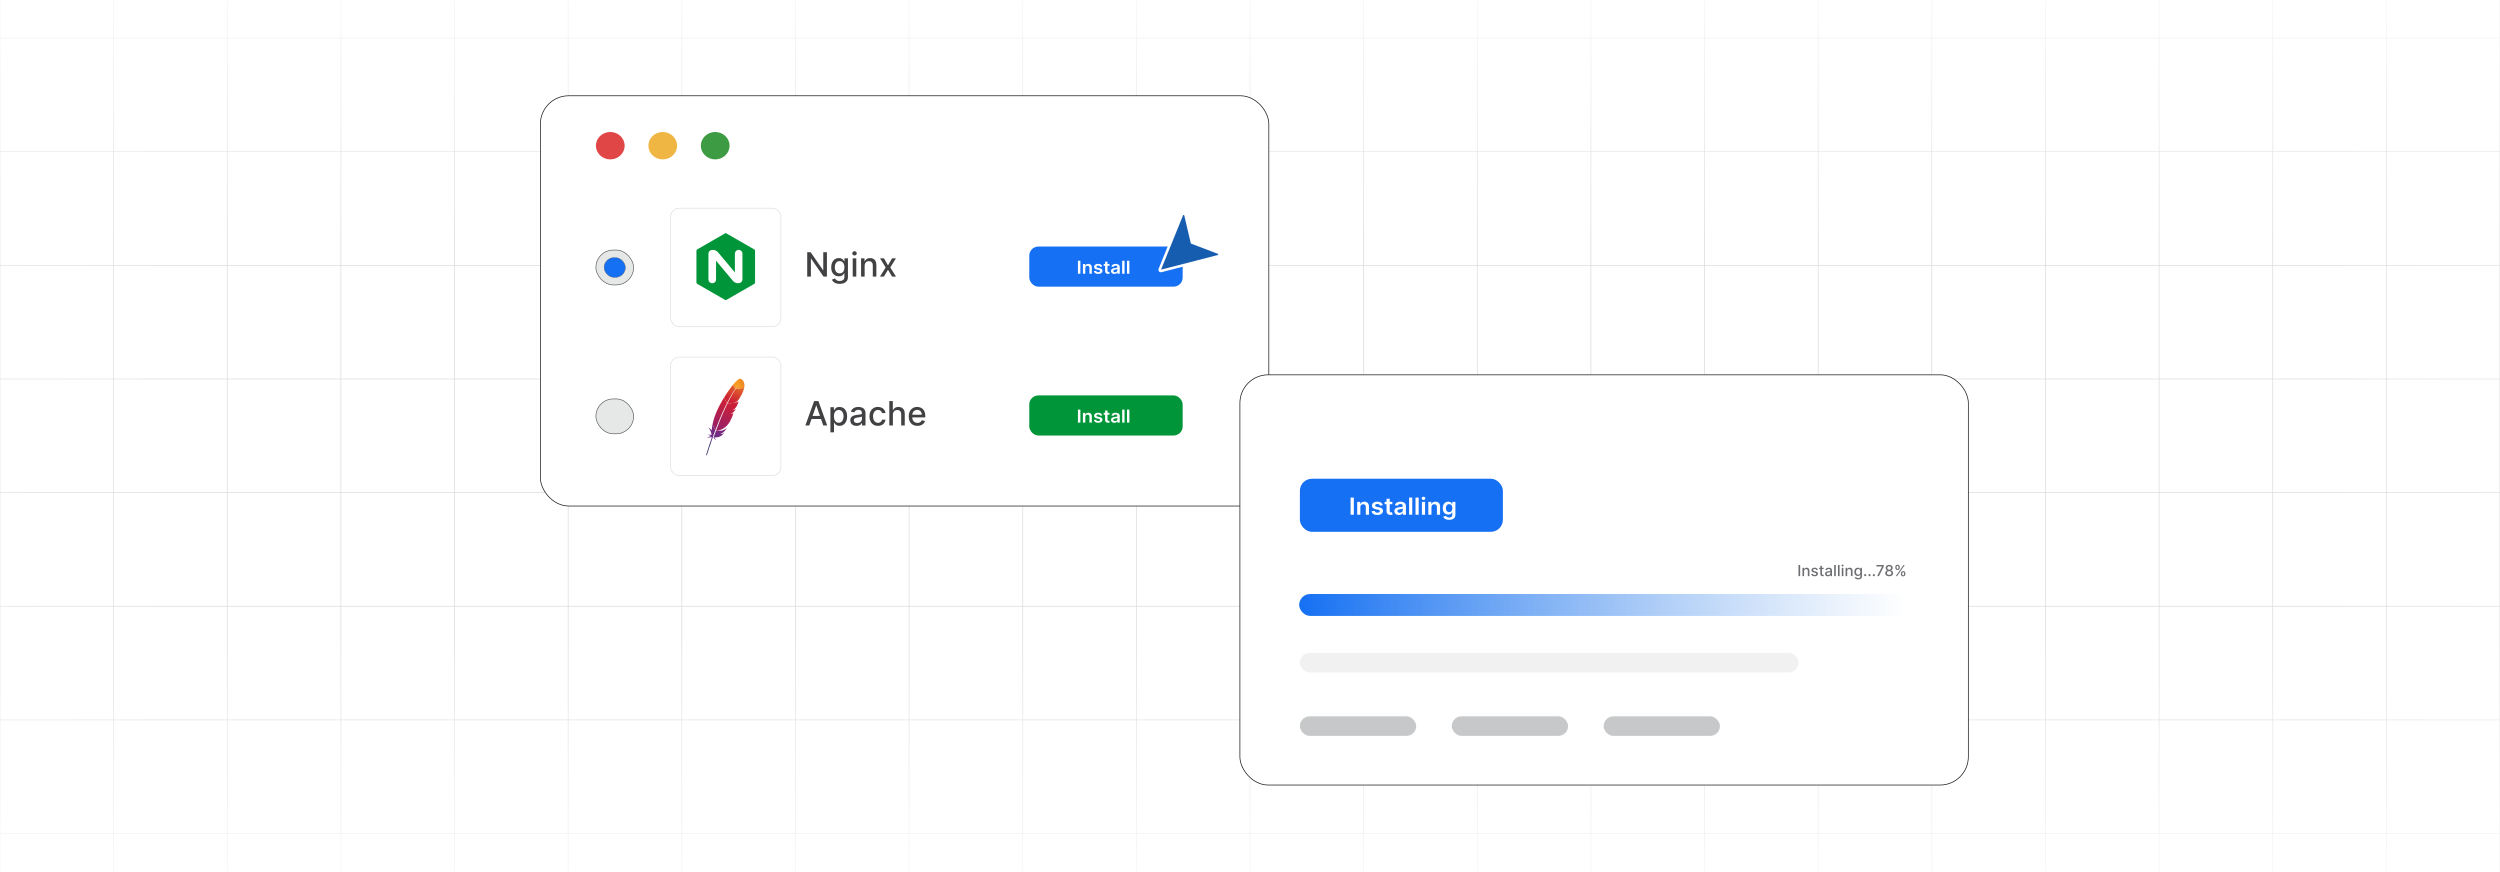 <?xml version="1.0" encoding="UTF-8"?><svg id="Layer_2" xmlns="http://www.w3.org/2000/svg" xmlns:xlink="http://www.w3.org/1999/xlink" viewBox="0 0 860 300"><defs><clipPath id="clippath"><rect y="375.748" width="860" height="300.164" fill="none" stroke-width="0"/></clipPath><linearGradient id="linear-gradient" x1="667.185" y1="-282.206" x2="667.185" y2="-576.793" gradientTransform="translate(280.789 955.329)" gradientUnits="userSpaceOnUse"><stop offset="0" stop-color="#fff" stop-opacity="0"/><stop offset="1" stop-color="#fff"/></linearGradient><linearGradient id="linear-gradient-2" x1="667.185" y1="753.742" x2="667.185" y2="459.155" gradientTransform="translate(-755.159 -80.618)" gradientUnits="userSpaceOnUse"><stop offset="0" stop-color="#fff"/><stop offset="1" stop-color="#fff" stop-opacity="0"/></linearGradient><clipPath id="clippath-1"><rect y="-.082" width="860" height="300.164" fill="none" stroke-width="0"/></clipPath><linearGradient id="linear-gradient-3" x1="430" y1="81.463" x2="430" y2="-30.283" gradientTransform="matrix(1,0,0,1,0,0)" xlink:href="#linear-gradient"/><linearGradient id="linear-gradient-4" x1="430" y1="330.283" x2="430" y2="218.537" gradientTransform="matrix(1,0,0,1,0,0)" xlink:href="#linear-gradient-2"/><linearGradient id="linear-gradient-5" x1="291.355" x2="291.355" gradientTransform="translate(656.619 579.499)" xlink:href="#linear-gradient"/><linearGradient id="linear-gradient-6" x1="291.355" x2="291.355" gradientTransform="translate(-379.329 -456.448)" xlink:href="#linear-gradient-2"/><linearGradient id="linear-gradient-7" x1="-6531.178" y1="2313.942" x2="-6531.029" y2="2314.117" gradientTransform="translate(16907.957 -172268.254) rotate(-64.973) scale(24.997)" gradientUnits="userSpaceOnUse"><stop offset="0" stop-color="#f69923"/><stop offset=".312" stop-color="#f79a23"/><stop offset=".838" stop-color="#e97826"/></linearGradient><linearGradient id="linear-gradient-8" x1="-6532.213" y1="2313.963" x2="-6531.147" y2="2313.963" gradientTransform="translate(16907.957 -172268.254) rotate(-64.973) scale(24.997)" gradientUnits="userSpaceOnUse"><stop offset=".323" stop-color="#9e2064"/><stop offset=".63" stop-color="#c92037"/><stop offset=".751" stop-color="#cd2335"/><stop offset="1" stop-color="#e97826"/></linearGradient><linearGradient id="linear-gradient-9" x1="-6532.084" y1="2314.07" x2="-6531.449" y2="2314.07" gradientTransform="translate(16907.957 -172268.254) rotate(-64.973) scale(24.997)" gradientUnits="userSpaceOnUse"><stop offset="0" stop-color="#282662"/><stop offset=".095" stop-color="#662e8d"/><stop offset=".788" stop-color="#9f2064"/><stop offset=".949" stop-color="#cd2032"/></linearGradient><linearGradient id="linear-gradient-10" x1="-6532.153" y1="2313.954" x2="-6531.087" y2="2313.954" xlink:href="#linear-gradient-8"/><linearGradient id="linear-gradient-11" x1="-6532.075" y1="2313.968" x2="-6531.515" y2="2313.968" xlink:href="#linear-gradient-9"/><linearGradient id="linear-gradient-12" x1="-6532.153" y1="2314.064" x2="-6531.087" y2="2314.064" xlink:href="#linear-gradient-8"/><linearGradient id="linear-gradient-13" x1="-6532.219" y1="2314.058" x2="-6531.154" y2="2314.058" xlink:href="#linear-gradient-8"/><linearGradient id="linear-gradient-14" x1="-6532.153" y1="2314.097" x2="-6531.087" y2="2314.097" xlink:href="#linear-gradient-8"/><linearGradient id="linear-gradient-15" x1="-6532.153" y1="2314.093" x2="-6531.087" y2="2314.093" xlink:href="#linear-gradient-8"/><filter id="drop-shadow-3" filterUnits="userSpaceOnUse"><feOffset dx="1.829" dy="1.829"/><feGaussianBlur result="blur" stdDeviation="2.744"/><feFlood flood-color="#333" flood-opacity=".04"/><feComposite in2="blur" operator="in"/><feComposite in="SourceGraphic"/></filter><filter id="drop-shadow-4" filterUnits="userSpaceOnUse"><feOffset dx="3" dy="3"/><feGaussianBlur result="blur-2" stdDeviation="4"/><feFlood flood-color="#333" flood-opacity=".1"/><feComposite in2="blur-2" operator="in"/><feComposite in="SourceGraphic"/></filter><linearGradient id="linear-gradient-16" x1="443.913" y1="205.108" x2="653.124" y2="205.108" gradientUnits="userSpaceOnUse"><stop offset="0" stop-color="#1570f3"/><stop offset="1" stop-color="#5496e7" stop-opacity="0"/></linearGradient></defs><g clip-path="url(#clippath)"><rect x="0" y="271.656" width="860" height="508.187" fill="none" stroke="#dbdcdd" stroke-miterlimit="10" stroke-width=".25"/><polyline points="860 779.843 860 740.749 860 701.656 860 662.562 860 623.483 860 623.469 860 584.389 860 545.296 860 506.202 860 467.109 860 428.015 860 388.936 860 388.922 860 349.843 860 310.749 860 271.656" fill="none" stroke="#dbdcdd" stroke-miterlimit="10" stroke-width=".25"/><polyline points="820.901 271.653 820.901 310.747 820.901 349.84 820.901 388.934 820.901 428.013 820.901 467.106 820.901 506.2 820.901 545.293 820.901 584.387 820.901 623.481 820.901 662.56 820.901 701.653 820.901 740.747 820.901 779.84" fill="none" stroke="#dbdcdd" stroke-miterlimit="10" stroke-width=".25"/><polyline points="781.822 271.653 781.822 310.747 781.822 349.84 781.822 388.934 781.822 428.013 781.822 467.106 781.822 506.2 781.822 545.293 781.822 584.387 781.822 623.481 781.822 662.56 781.822 701.653 781.822 740.747 781.822 779.84" fill="none" stroke="#dbdcdd" stroke-miterlimit="10" stroke-width=".25"/><polyline points="742.728 271.653 742.728 310.747 742.728 349.84 742.728 388.934 742.728 428.013 742.728 467.106 742.728 506.2 742.728 545.293 742.728 584.387 742.728 623.481 742.728 662.56 742.728 701.653 742.728 740.747 742.728 779.84" fill="none" stroke="#dbdcdd" stroke-miterlimit="10" stroke-width=".25"/><polyline points="703.635 271.653 703.635 310.747 703.635 349.84 703.635 388.934 703.635 428.013 703.635 467.106 703.635 506.2 703.635 545.293 703.635 584.387 703.635 623.481 703.635 662.56 703.635 701.653 703.635 740.747 703.635 779.84" fill="none" stroke="#dbdcdd" stroke-miterlimit="10" stroke-width=".25"/><polyline points="664.541 271.653 664.541 310.747 664.541 349.84 664.541 388.934 664.541 428.013 664.541 467.106 664.541 506.2 664.541 545.293 664.541 584.387 664.541 623.481 664.541 662.56 664.541 701.653 664.541 740.747 664.541 779.84" fill="none" stroke="#dbdcdd" stroke-miterlimit="10" stroke-width=".25"/><polyline points="625.447 271.653 625.447 310.747 625.447 349.84 625.447 388.934 625.447 428.013 625.447 467.106 625.447 506.2 625.447 545.293 625.447 584.387 625.447 623.481 625.447 662.56 625.447 701.653 625.447 740.747 625.447 779.84" fill="none" stroke="#dbdcdd" stroke-miterlimit="10" stroke-width=".25"/><polyline points="586.354 271.653 586.354 310.747 586.354 349.84 586.354 388.934 586.354 428.013 586.354 467.106 586.354 506.2 586.354 545.293 586.354 584.387 586.354 623.481 586.354 662.56 586.354 701.653 586.354 740.747 586.354 779.84" fill="none" stroke="#dbdcdd" stroke-miterlimit="10" stroke-width=".25"/><polyline points="547.275 271.653 547.275 310.747 547.275 349.84 547.275 388.934 547.275 428.013 547.275 467.106 547.275 506.2 547.275 545.293 547.275 584.387 547.275 623.481 547.275 662.56 547.275 701.653 547.275 740.747 547.275 779.84" fill="none" stroke="#dbdcdd" stroke-miterlimit="10" stroke-width=".25"/><polyline points="508.181 271.653 508.181 310.747 508.181 349.84 508.181 388.934 508.181 428.013 508.181 467.106 508.181 506.2 508.181 545.293 508.181 584.387 508.181 623.481 508.181 662.56 508.181 701.653 508.181 740.747 508.181 779.84" fill="none" stroke="#dbdcdd" stroke-miterlimit="10" stroke-width=".25"/><polyline points="469.088 271.653 469.088 310.747 469.088 349.84 469.088 388.934 469.088 428.013 469.088 467.106 469.088 506.2 469.088 545.293 469.088 584.387 469.088 623.481 469.088 662.56 469.088 701.653 469.088 740.747 469.088 779.84" fill="none" stroke="#dbdcdd" stroke-miterlimit="10" stroke-width=".25"/><polyline points="429.994 271.653 429.994 310.747 429.994 349.84 429.994 388.934 429.994 428.013 429.994 467.106 429.994 506.2 429.994 545.293 429.994 584.387 429.994 623.481 429.994 662.56 429.994 701.653 429.994 740.747 429.994 779.84" fill="none" stroke="#dbdcdd" stroke-miterlimit="10" stroke-width=".25"/><polyline points="390.901 271.653 390.901 310.747 390.901 349.84 390.901 388.934 390.901 428.013 390.901 467.106 390.901 506.2 390.901 545.293 390.901 584.387 390.901 623.481 390.901 662.56 390.901 701.653 390.901 740.747 390.901 779.84" fill="none" stroke="#dbdcdd" stroke-miterlimit="10" stroke-width=".25"/><polyline points="351.822 271.653 351.822 310.747 351.822 349.84 351.822 388.934 351.822 428.013 351.822 467.106 351.822 506.2 351.822 545.293 351.822 584.387 351.822 623.481 351.822 662.56 351.822 701.653 351.822 740.747 351.822 779.84" fill="none" stroke="#dbdcdd" stroke-miterlimit="10" stroke-width=".25"/><polyline points="312.728 271.653 312.728 310.747 312.728 349.84 312.728 388.934 312.728 428.013 312.728 467.106 312.728 506.2 312.728 545.293 312.728 584.387 312.728 623.481 312.728 662.56 312.728 701.653 312.728 740.747 312.728 779.84" fill="none" stroke="#dbdcdd" stroke-miterlimit="10" stroke-width=".25"/><polyline points="273.635 271.653 273.635 310.747 273.635 349.84 273.635 388.934 273.635 428.013 273.635 467.106 273.635 506.2 273.635 545.293 273.635 584.387 273.635 623.481 273.635 662.56 273.635 701.653 273.635 740.747 273.635 779.84" fill="none" stroke="#dbdcdd" stroke-miterlimit="10" stroke-width=".25"/><polyline points="234.541 271.653 234.541 310.747 234.541 349.84 234.541 388.934 234.541 428.013 234.541 467.106 234.541 506.2 234.541 545.293 234.541 584.387 234.541 623.481 234.541 662.56 234.541 701.653 234.541 740.747 234.541 779.84" fill="none" stroke="#dbdcdd" stroke-miterlimit="10" stroke-width=".25"/><polyline points="195.448 271.653 195.448 310.747 195.448 349.84 195.448 388.934 195.448 428.013 195.448 467.106 195.448 506.2 195.448 545.293 195.448 584.387 195.448 623.481 195.448 662.56 195.448 701.653 195.448 740.747 195.448 779.84" fill="none" stroke="#dbdcdd" stroke-miterlimit="10" stroke-width=".25"/><polyline points="156.354 271.653 156.354 310.747 156.354 349.84 156.354 388.934 156.354 428.013 156.354 467.106 156.354 506.2 156.354 545.293 156.354 584.387 156.354 623.481 156.354 662.56 156.354 701.653 156.354 740.747 156.354 779.84" fill="none" stroke="#dbdcdd" stroke-miterlimit="10" stroke-width=".25"/><polyline points="117.275 271.653 117.275 310.747 117.275 349.84 117.275 388.934 117.275 428.013 117.275 467.106 117.275 506.2 117.275 545.293 117.275 584.387 117.275 623.481 117.275 662.56 117.275 701.653 117.275 740.747 117.275 779.84" fill="none" stroke="#dbdcdd" stroke-miterlimit="10" stroke-width=".25"/><polyline points="78.181 271.653 78.181 310.747 78.181 349.84 78.181 388.934 78.181 428.013 78.181 467.106 78.181 506.2 78.181 545.293 78.181 584.387 78.181 623.481 78.181 662.56 78.181 701.653 78.181 740.747 78.181 779.84" fill="none" stroke="#dbdcdd" stroke-miterlimit="10" stroke-width=".25"/><polyline points="39.088 271.653 39.088 310.747 39.088 349.84 39.088 388.934 39.088 428.013 39.088 467.106 39.088 506.2 39.088 545.293 39.088 584.387 39.088 623.481 39.088 662.56 39.088 701.653 39.088 740.747 39.088 779.84" fill="none" stroke="#dbdcdd" stroke-miterlimit="10" stroke-width=".25"/><rect x="391.74" y="378.536" width="1112.468" height="294.587" transform="translate(1473.804 -422.144) rotate(90)" fill="url(#linear-gradient)" stroke-width="0"/><rect x="-644.208" y="378.536" width="1112.468" height="294.587" transform="translate(437.856 613.804) rotate(90)" fill="url(#linear-gradient-2)" stroke-width="0"/></g><g clip-path="url(#clippath-1)"><rect y="-.082" width="860" height="300" rx="5" ry="5" fill="#fff" stroke-width="0"/><rect x="0" y="-104.174" width="860" height="508.187" fill="none" stroke="#dbdcdd" stroke-miterlimit="10" stroke-width=".25"/><polyline points="860 286.732 820.906 286.732 781.827 286.732 742.734 286.732 703.64 286.732 664.547 286.732 625.453 286.732 586.36 286.732 547.281 286.732 508.187 286.732 469.094 286.732 430 286.732 390.906 286.732 351.827 286.732 312.734 286.732 273.64 286.732 234.547 286.732 195.453 286.732 156.36 286.732 117.281 286.732 78.187 286.732 39.093 286.732 0 286.732" fill="none" stroke="#dbdcdd" stroke-miterlimit="10" stroke-width=".25"/><polyline points="860 247.639 820.906 247.639 781.827 247.639 742.734 247.639 703.64 247.639 664.547 247.639 625.453 247.639 586.36 247.639 547.281 247.639 508.187 247.639 469.094 247.639 430 247.639 390.906 247.639 351.827 247.639 312.734 247.639 273.64 247.639 234.547 247.639 195.453 247.639 156.36 247.639 117.281 247.639 78.187 247.639 39.093 247.639 0 247.639" fill="none" stroke="#dbdcdd" stroke-miterlimit="10" stroke-width=".25"/><polyline points="860 208.56 820.906 208.56 781.827 208.56 742.734 208.56 703.64 208.56 664.547 208.56 625.453 208.56 586.36 208.56 547.281 208.56 508.187 208.56 469.094 208.56 430 208.56 390.906 208.56 351.827 208.56 312.734 208.56 273.64 208.56 234.547 208.56 195.453 208.56 156.36 208.56 117.281 208.56 78.187 208.56 39.093 208.56 0 208.56" fill="none" stroke="#dbdcdd" stroke-miterlimit="10" stroke-width=".25"/><polyline points="860 169.466 820.906 169.466 781.827 169.466 742.734 169.466 703.64 169.466 664.547 169.466 625.453 169.466 586.36 169.466 547.281 169.466 508.187 169.466 469.094 169.466 430 169.466 390.906 169.466 351.827 169.466 312.734 169.466 273.64 169.466 234.547 169.466 195.453 169.466 156.36 169.466 117.281 169.466 78.187 169.466 39.093 169.466 0 169.466" fill="none" stroke="#dbdcdd" stroke-miterlimit="10" stroke-width=".25"/><polyline points="860 130.373 820.906 130.373 781.827 130.373 742.734 130.373 703.64 130.373 664.547 130.373 625.453 130.373 586.36 130.373 547.281 130.373 508.187 130.373 469.094 130.373 430 130.373 390.906 130.373 351.827 130.373 312.734 130.373 273.64 130.373 234.547 130.373 195.453 130.373 156.36 130.373 117.281 130.373 78.187 130.373 39.093 130.373 0 130.373" fill="none" stroke="#dbdcdd" stroke-miterlimit="10" stroke-width=".25"/><polyline points="860 91.279 820.906 91.279 781.827 91.279 742.734 91.279 703.64 91.279 664.547 91.279 625.453 91.279 586.36 91.279 547.281 91.279 508.187 91.279 469.094 91.279 430 91.279 390.906 91.279 351.827 91.279 312.734 91.279 273.64 91.279 234.547 91.279 195.453 91.279 156.36 91.279 117.281 91.279 78.187 91.279 39.093 91.279 0 91.279" fill="none" stroke="#dbdcdd" stroke-miterlimit="10" stroke-width=".25"/><polyline points="860 52.186 820.906 52.186 781.827 52.186 742.734 52.186 703.64 52.186 664.547 52.186 625.453 52.186 586.36 52.186 547.281 52.186 508.187 52.186 469.094 52.186 430 52.186 390.906 52.186 351.827 52.186 312.734 52.186 273.64 52.186 234.547 52.186 195.453 52.186 156.36 52.186 117.281 52.186 78.187 52.186 39.093 52.186 0 52.186" fill="none" stroke="#dbdcdd" stroke-miterlimit="10" stroke-width=".25"/><polyline points="860 13.092 820.906 13.092 781.827 13.092 742.734 13.092 703.64 13.092 664.547 13.092 625.453 13.092 586.36 13.092 547.281 13.092 508.187 13.092 469.094 13.092 430 13.092 390.906 13.092 351.827 13.092 312.734 13.092 273.64 13.092 234.547 13.092 195.453 13.092 156.36 13.092 117.281 13.092 78.187 13.092 39.093 13.092 0 13.092" fill="none" stroke="#dbdcdd" stroke-miterlimit="10" stroke-width=".25"/><polyline points="860 404.013 860 364.919 860 325.826 860 286.732 860 247.653 860 247.639 860 208.56 860 169.466 860 130.373 860 91.279 860 52.186 860 13.107 860 13.092 860 -25.987 860 -65.081 860 -104.174" fill="none" stroke="#dbdcdd" stroke-miterlimit="10" stroke-width=".25"/><polyline points="820.901 -104.177 820.901 -65.083 820.901 -25.99 820.901 13.104 820.901 52.183 820.901 91.277 820.901 130.37 820.901 169.464 820.901 208.557 820.901 247.651 820.901 286.73 820.901 325.823 820.901 364.917 820.901 404.01" fill="none" stroke="#dbdcdd" stroke-miterlimit="10" stroke-width=".25"/><polyline points="781.822 -104.177 781.822 -65.083 781.822 -25.99 781.822 13.104 781.822 52.183 781.822 91.277 781.822 130.37 781.822 169.464 781.822 208.557 781.822 247.651 781.822 286.73 781.822 325.823 781.822 364.917 781.822 404.01" fill="none" stroke="#dbdcdd" stroke-miterlimit="10" stroke-width=".25"/><polyline points="742.728 -104.177 742.728 -65.083 742.728 -25.99 742.728 13.104 742.728 52.183 742.728 91.277 742.728 130.37 742.728 169.464 742.728 208.557 742.728 247.651 742.728 286.73 742.728 325.823 742.728 364.917 742.728 404.01" fill="none" stroke="#dbdcdd" stroke-miterlimit="10" stroke-width=".25"/><polyline points="703.635 -104.177 703.635 -65.083 703.635 -25.99 703.635 13.104 703.635 52.183 703.635 91.277 703.635 130.37 703.635 169.464 703.635 208.557 703.635 247.651 703.635 286.73 703.635 325.823 703.635 364.917 703.635 404.01" fill="none" stroke="#dbdcdd" stroke-miterlimit="10" stroke-width=".25"/><polyline points="664.541 -104.177 664.541 -65.083 664.541 -25.99 664.541 13.104 664.541 52.183 664.541 91.277 664.541 130.37 664.541 169.464 664.541 208.557 664.541 247.651 664.541 286.73 664.541 325.823 664.541 364.917 664.541 404.01" fill="none" stroke="#dbdcdd" stroke-miterlimit="10" stroke-width=".25"/><polyline points="625.447 -104.177 625.447 -65.083 625.447 -25.99 625.447 13.104 625.447 52.183 625.447 91.277 625.447 130.37 625.447 169.464 625.447 208.557 625.447 247.651 625.447 286.73 625.447 325.823 625.447 364.917 625.447 404.01" fill="none" stroke="#dbdcdd" stroke-miterlimit="10" stroke-width=".25"/><polyline points="586.354 -104.177 586.354 -65.083 586.354 -25.99 586.354 13.104 586.354 52.183 586.354 91.277 586.354 130.37 586.354 169.464 586.354 208.557 586.354 247.651 586.354 286.73 586.354 325.823 586.354 364.917 586.354 404.01" fill="none" stroke="#dbdcdd" stroke-miterlimit="10" stroke-width=".25"/><polyline points="547.275 -104.177 547.275 -65.083 547.275 -25.99 547.275 13.104 547.275 52.183 547.275 91.277 547.275 130.37 547.275 169.464 547.275 208.557 547.275 247.651 547.275 286.73 547.275 325.823 547.275 364.917 547.275 404.01" fill="none" stroke="#dbdcdd" stroke-miterlimit="10" stroke-width=".25"/><polyline points="508.181 -104.177 508.181 -65.083 508.181 -25.99 508.181 13.104 508.181 52.183 508.181 91.277 508.181 130.37 508.181 169.464 508.181 208.557 508.181 247.651 508.181 286.73 508.181 325.823 508.181 364.917 508.181 404.01" fill="none" stroke="#dbdcdd" stroke-miterlimit="10" stroke-width=".25"/><polyline points="469.088 -104.177 469.088 -65.083 469.088 -25.99 469.088 13.104 469.088 52.183 469.088 91.277 469.088 130.37 469.088 169.464 469.088 208.557 469.088 247.651 469.088 286.73 469.088 325.823 469.088 364.917 469.088 404.01" fill="none" stroke="#dbdcdd" stroke-miterlimit="10" stroke-width=".25"/><polyline points="429.994 -104.177 429.994 -65.083 429.994 -25.99 429.994 13.104 429.994 52.183 429.994 91.277 429.994 130.37 429.994 169.464 429.994 208.557 429.994 247.651 429.994 286.73 429.994 325.823 429.994 364.917 429.994 404.01" fill="none" stroke="#dbdcdd" stroke-miterlimit="10" stroke-width=".25"/><polyline points="390.901 -104.177 390.901 -65.083 390.901 -25.99 390.901 13.104 390.901 52.183 390.901 91.277 390.901 130.37 390.901 169.464 390.901 208.557 390.901 247.651 390.901 286.73 390.901 325.823 390.901 364.917 390.901 404.01" fill="none" stroke="#dbdcdd" stroke-miterlimit="10" stroke-width=".25"/><polyline points="351.822 -104.177 351.822 -65.083 351.822 -25.99 351.822 13.104 351.822 52.183 351.822 91.277 351.822 130.37 351.822 169.464 351.822 208.557 351.822 247.651 351.822 286.73 351.822 325.823 351.822 364.917 351.822 404.01" fill="none" stroke="#dbdcdd" stroke-miterlimit="10" stroke-width=".25"/><polyline points="312.728 -104.177 312.728 -65.083 312.728 -25.99 312.728 13.104 312.728 52.183 312.728 91.277 312.728 130.37 312.728 169.464 312.728 208.557 312.728 247.651 312.728 286.73 312.728 325.823 312.728 364.917 312.728 404.01" fill="none" stroke="#dbdcdd" stroke-miterlimit="10" stroke-width=".25"/><polyline points="273.635 -104.177 273.635 -65.083 273.635 -25.99 273.635 13.104 273.635 52.183 273.635 91.277 273.635 130.37 273.635 169.464 273.635 208.557 273.635 247.651 273.635 286.73 273.635 325.823 273.635 364.917 273.635 404.01" fill="none" stroke="#dbdcdd" stroke-miterlimit="10" stroke-width=".25"/><polyline points="234.541 -104.177 234.541 -65.083 234.541 -25.99 234.541 13.104 234.541 52.183 234.541 91.277 234.541 130.37 234.541 169.464 234.541 208.557 234.541 247.651 234.541 286.73 234.541 325.823 234.541 364.917 234.541 404.01" fill="none" stroke="#dbdcdd" stroke-miterlimit="10" stroke-width=".25"/><polyline points="195.448 -104.177 195.448 -65.083 195.448 -25.99 195.448 13.104 195.448 52.183 195.448 91.277 195.448 130.37 195.448 169.464 195.448 208.557 195.448 247.651 195.448 286.73 195.448 325.823 195.448 364.917 195.448 404.01" fill="none" stroke="#dbdcdd" stroke-miterlimit="10" stroke-width=".25"/><polyline points="156.354 -104.177 156.354 -65.083 156.354 -25.99 156.354 13.104 156.354 52.183 156.354 91.277 156.354 130.37 156.354 169.464 156.354 208.557 156.354 247.651 156.354 286.73 156.354 325.823 156.354 364.917 156.354 404.01" fill="none" stroke="#dbdcdd" stroke-miterlimit="10" stroke-width=".25"/><polyline points="117.275 -104.177 117.275 -65.083 117.275 -25.99 117.275 13.104 117.275 52.183 117.275 91.277 117.275 130.37 117.275 169.464 117.275 208.557 117.275 247.651 117.275 286.73 117.275 325.823 117.275 364.917 117.275 404.01" fill="none" stroke="#dbdcdd" stroke-miterlimit="10" stroke-width=".25"/><polyline points="78.181 -104.177 78.181 -65.083 78.181 -25.99 78.181 13.104 78.181 52.183 78.181 91.277 78.181 130.37 78.181 169.464 78.181 208.557 78.181 247.651 78.181 286.73 78.181 325.823 78.181 364.917 78.181 404.01" fill="none" stroke="#dbdcdd" stroke-miterlimit="10" stroke-width=".25"/><polyline points="39.088 -104.177 39.088 -65.083 39.088 -25.99 39.088 13.104 39.088 52.183 39.088 91.277 39.088 130.37 39.088 169.464 39.088 208.557 39.088 247.651 39.088 286.73 39.088 325.823 39.088 364.917 39.088 404.01" fill="none" stroke="#dbdcdd" stroke-miterlimit="10" stroke-width=".25"/><rect x="-126.234" y="-30.283" width="1112.468" height="111.745" fill="url(#linear-gradient-3)" stroke-width="0"/><rect x="-126.234" y="218.537" width="1112.468" height="111.745" fill="url(#linear-gradient-4)" stroke-width="0"/><rect x="391.74" y="2.707" width="1112.468" height="294.587" transform="translate(1097.974 -797.974) rotate(90)" fill="url(#linear-gradient-5)" stroke-width="0"/><rect x="-644.208" y="2.707" width="1112.468" height="294.587" transform="translate(62.026 237.974) rotate(90)" fill="url(#linear-gradient-6)" stroke-width="0"/></g><rect x="185.891" y="32.949" width="250.582" height="141.117" rx="9.723" ry="9.723" fill="#fff" stroke="#1a1a1a" stroke-miterlimit="10" stroke-width=".25"/><rect x="204.991" y="86.017" width="12.959" height="11.994" rx="5.997" ry="5.997" fill="#e6e7e7" stroke="#58595b" stroke-linecap="round" stroke-miterlimit="10" stroke-width=".223"/><rect x="207.812" y="88.628" width="7.317" height="6.772" rx="3.386" ry="3.386" fill="#1570f3" stroke="#58595b" stroke-linecap="round" stroke-miterlimit="10" stroke-width=".126"/><rect x="230.69" y="71.629" width="37.943" height="40.77" rx="2.948" ry="2.948" fill="#fff" stroke="#dbdcdd" stroke-miterlimit="10" stroke-width=".223"/><path d="M284.459,86.756v8.4h-1.164l-4.269-6.16h-.078v6.16h-1.268v-8.4h1.173l4.273,6.169h.078v-6.169h1.255Z" fill="#414042" stroke-width="0"/><path d="M288.848,97.65c-.5,0-.931-.065-1.29-.197s-.652-.305-.88-.521c-.227-.216-.397-.453-.509-.71l1.055-.435c.073.12.173.248.297.383.125.135.294.251.509.347s.491.144.831.144c.464,0,.849-.113,1.152-.338.303-.226.455-.585.455-1.077v-1.239h-.078c-.074.134-.18.283-.317.447-.139.164-.328.306-.568.426-.241.121-.554.181-.94.181-.498,0-.945-.117-1.343-.351-.398-.234-.713-.58-.943-1.038-.231-.458-.347-1.022-.347-1.691s.114-1.244.342-1.723c.229-.478.543-.846.941-1.102.399-.255.852-.383,1.358-.383.391,0,.706.065.947.195.24.13.429.281.564.453.136.172.24.324.314.456h.091v-1.022h1.201v6.439c0,.541-.125.985-.377,1.333-.252.347-.591.604-1.02.771-.428.167-.909.25-1.445.25ZM288.835,94.045c.352,0,.651-.083.896-.248.245-.165.431-.403.558-.713s.19-.683.19-1.118c0-.424-.062-.797-.189-1.12s-.31-.575-.554-.757c-.243-.182-.544-.273-.902-.273-.369,0-.677.095-.923.285-.246.19-.431.448-.556.773-.124.325-.186.689-.186,1.091,0,.413.064.775.189,1.087.126.311.312.555.56.73.247.175.553.263.916.263Z" fill="#414042" stroke-width="0"/><path d="M293.954,87.884c-.213,0-.396-.072-.547-.215-.152-.144-.228-.315-.228-.515,0-.202.075-.376.228-.519.151-.144.334-.215.547-.215.214,0,.397.072.548.215s.228.317.228.519c0,.2-.076.371-.228.515s-.334.215-.548.215ZM293.335,95.156v-6.3h1.227v6.3h-1.227Z" fill="#414042" stroke-width="0"/><path d="M297.437,91.415v3.741h-1.227v-6.3h1.178v1.025h.077c.145-.334.373-.602.684-.804.31-.203.701-.304,1.175-.304.429,0,.805.089,1.128.269.322.179.572.445.75.798s.267.789.267,1.308v4.007h-1.226v-3.859c0-.457-.119-.815-.357-1.073-.237-.258-.565-.387-.98-.387-.285,0-.537.061-.757.184-.221.123-.395.303-.521.54s-.19.521-.19.855Z" fill="#414042" stroke-width="0"/><path d="M304.076,88.856l1.391,2.453,1.402-2.453h1.342l-1.965,3.15,1.981,3.15h-1.342l-1.419-2.354-1.415,2.354h-1.345l1.96-3.15-1.935-3.15h1.345Z" fill="#414042" stroke-width="0"/><rect x="354.071" y="84.814" width="52.765" height="13.792" rx="3.127" ry="3.127" fill="#1570f3" stroke-width="0"/><path d="M371.65,89.7v4.467h-.841v-4.467h.841Z" fill="#fff" stroke-width="0"/><path d="M373.349,92.204v1.963h-.82v-3.35h.784v.569h.041c.08-.188.208-.336.385-.447.176-.11.394-.166.654-.166.24,0,.449.049.629.148.179.099.318.242.417.43.1.188.147.415.146.683v2.133h-.821v-2.011c0-.224-.06-.399-.18-.526s-.286-.19-.498-.19c-.144,0-.271.03-.382.09-.111.06-.198.147-.261.261s-.095.251-.095.412Z" fill="#fff" stroke-width="0"/><path d="M379.175,91.702l-.748.079c-.021-.073-.059-.141-.11-.205-.053-.064-.122-.116-.21-.155-.088-.04-.195-.059-.322-.059-.171,0-.314.036-.43.107-.115.071-.172.164-.171.277-.001.098.036.177.112.238s.203.111.38.15l.594.122c.33.068.575.177.736.325s.242.342.243.582c-.001.211-.065.397-.191.558s-.301.286-.524.376-.481.135-.771.135c-.426,0-.769-.086-1.029-.258s-.415-.413-.465-.721l.801-.074c.036.151.113.265.231.342.118.077.272.116.461.116.195,0,.352-.039.471-.116.118-.077.178-.172.178-.286,0-.096-.038-.175-.114-.238-.077-.062-.195-.11-.355-.144l-.594-.12c-.334-.066-.581-.18-.741-.339s-.24-.361-.238-.606c-.002-.206.057-.385.176-.538.118-.152.284-.27.496-.353.213-.084.458-.126.736-.126.408,0,.73.084.965.251.234.167.38.393.436.678Z" fill="#fff" stroke-width="0"/><path d="M381.667,90.817v.611h-2.002v-.611h2.002ZM380.159,90.014h.82v3.144c0,.106.018.188.052.243.033.056.078.094.135.115.056.021.117.03.185.03.052,0,.099-.003.142-.011s.076-.014.099-.019l.139.617c-.044.015-.106.031-.188.048-.081.018-.18.028-.296.031-.205.006-.391-.024-.556-.091-.164-.066-.295-.169-.391-.309-.096-.139-.144-.314-.142-.523v-3.275Z" fill="#fff" stroke-width="0"/><path d="M383.356,94.234c-.221,0-.419-.038-.595-.114-.177-.076-.315-.19-.418-.339-.102-.149-.152-.334-.152-.554,0-.189.036-.345.108-.469s.172-.223.297-.297c.126-.074.268-.13.426-.169.157-.039.321-.066.49-.084.204-.021.37-.039.497-.056s.22-.043.277-.079c.059-.036.088-.091.088-.167v-.013c0-.165-.051-.291-.152-.382-.102-.09-.247-.135-.438-.135-.201,0-.36.043-.477.127-.117.085-.196.184-.236.299l-.767-.104c.06-.204.16-.374.299-.512.14-.137.31-.24.511-.31.201-.069.423-.103.666-.103.168,0,.335.019.502.057.166.038.317.1.455.186s.249.204.332.352c.084.148.126.334.126.556v2.242h-.789v-.46h-.027c-.05.093-.119.18-.209.26-.09.081-.203.145-.338.194-.136.049-.294.073-.476.073ZM383.568,93.654c.165,0,.308-.031.429-.095.121-.063.215-.147.28-.252.065-.104.099-.219.099-.342v-.395c-.025.021-.069.04-.13.057-.061.017-.13.033-.206.045-.075.013-.15.025-.224.035-.074.01-.139.019-.193.026-.122.016-.231.043-.328.079-.098.037-.174.087-.23.152-.056.065-.084.148-.084.249,0,.145.056.255.166.33.11.074.251.111.421.111Z" fill="#fff" stroke-width="0"/><path d="M386.843,89.7v4.467h-.82v-4.467h.82Z" fill="#fff" stroke-width="0"/><path d="M388.507,89.7v4.467h-.82v-4.467h.82Z" fill="#fff" stroke-width="0"/><rect x="204.991" y="137.226" width="12.959" height="11.994" rx="5.997" ry="5.997" fill="#e6e7e7" stroke="#58595b" stroke-linecap="round" stroke-miterlimit="10" stroke-width=".223"/><rect x="230.69" y="122.838" width="37.943" height="40.77" rx="2.948" ry="2.948" fill="#fff" stroke="#dbdcdd" stroke-miterlimit="10" stroke-width=".223"/><path d="M278.39,146.365h-1.346l3.022-8.4h1.465l3.022,8.4h-1.346l-2.374-6.874h-.066l-2.378,6.874ZM278.615,143.076h4.363v1.066h-4.363v-1.066Z" fill="#414042" stroke-width="0"/><path d="M285.665,148.728v-8.662h1.198v1.022h.102c.07-.131.173-.283.308-.456.134-.172.319-.323.558-.453.237-.13.552-.195.943-.195.508,0,.962.128,1.361.386.399.257.713.627.941,1.111s.343,1.066.343,1.747c0,.681-.114,1.264-.341,1.75s-.539.858-.935,1.12-.849.392-1.357.392c-.383,0-.695-.065-.936-.193-.242-.128-.432-.279-.568-.451s-.242-.325-.315-.46h-.074v3.343h-1.227ZM286.867,143.215c0,.443.064.831.192,1.165.129.334.315.594.558.781.243.187.542.281.894.281.366,0,.673-.098.919-.293.246-.195.433-.461.56-.797.127-.336.19-.715.19-1.136,0-.415-.061-.789-.186-1.12-.124-.331-.31-.592-.558-.784-.247-.191-.556-.287-.925-.287-.355,0-.655.091-.9.274-.245.184-.43.439-.556.767s-.189.711-.189,1.148Z" fill="#414042" stroke-width="0"/><path d="M294.627,146.505c-.399,0-.761-.075-1.083-.224-.323-.149-.578-.366-.766-.65-.186-.284-.28-.633-.28-1.045,0-.355.068-.648.205-.878s.321-.412.554-.545c.232-.134.492-.235.779-.304s.579-.12.878-.156c.377-.044.683-.08.918-.109.235-.028.406-.076.513-.141.106-.066.16-.172.16-.32v-.028c0-.358-.101-.636-.302-.833-.2-.197-.499-.295-.895-.295-.413,0-.738.091-.975.273-.236.182-.399.384-.49.605l-1.152-.262c.137-.383.337-.692.601-.929.265-.236.568-.409.913-.517s.707-.162,1.087-.162c.251,0,.519.029.802.088.283.059.548.166.796.322.247.156.45.378.608.666.159.289.238.662.238,1.122v4.184h-1.197v-.861h-.05c-.079.159-.198.315-.356.468-.159.153-.362.28-.611.381s-.547.152-.894.152ZM294.894,145.521c.339,0,.629-.067.871-.201s.427-.31.554-.527.19-.451.19-.699v-.812c-.044.044-.128.085-.252.121-.124.037-.266.068-.425.094-.158.026-.312.049-.463.07s-.276.038-.378.051c-.237.03-.454.081-.649.152-.196.071-.352.173-.468.306-.116.132-.175.308-.175.527,0,.304.112.533.337.687.224.154.51.232.857.232Z" fill="#414042" stroke-width="0"/><path d="M302.022,146.492c-.61,0-1.135-.139-1.573-.416-.44-.277-.776-.661-1.011-1.15-.235-.49-.353-1.05-.353-1.682,0-.64.121-1.205.361-1.696.24-.491.58-.874,1.018-1.15.436-.276.952-.414,1.546-.414.478,0,.905.088,1.279.265.375.176.678.423.909.74.231.317.368.688.412,1.111h-1.194c-.065-.295-.215-.549-.448-.763-.234-.213-.547-.32-.938-.32-.342,0-.641.089-.896.269s-.454.434-.597.763c-.142.33-.213.719-.213,1.167,0,.46.069.856.209,1.19s.337.592.593.775c.256.184.557.275.904.275.232,0,.443-.043.634-.129.19-.086.35-.21.479-.372.13-.161.221-.355.273-.582h1.194c-.044.407-.177.771-.398,1.091s-.518.572-.888.755-.805.274-1.302.274Z" fill="#414042" stroke-width="0"/><path d="M307.152,142.625v3.741h-1.227v-8.4h1.21v3.126h.078c.147-.339.373-.608.677-.808s.7-.299,1.19-.299c.432,0,.81.089,1.134.267s.576.442.755.793c.179.352.269.79.269,1.315v4.007h-1.227v-3.859c0-.462-.119-.821-.356-1.077-.238-.256-.569-.383-.993-.383-.289,0-.549.061-.776.184-.229.123-.408.303-.538.54s-.194.521-.194.855Z" fill="#414042" stroke-width="0"/><path d="M315.593,146.492c-.62,0-1.154-.133-1.602-.4-.446-.267-.791-.642-1.033-1.128-.242-.485-.363-1.055-.363-1.708,0-.645.121-1.214.363-1.706s.581-.876,1.018-1.153c.435-.276.946-.414,1.531-.414.355,0,.7.059,1.034.176.333.118.633.302.897.554.266.252.475.578.628.978.153.401.23.887.23,1.458v.435h-5.008v-.919h3.807c0-.322-.066-.609-.197-.859-.131-.251-.315-.448-.552-.593s-.514-.217-.83-.217c-.345,0-.644.084-.9.252-.256.169-.453.387-.591.656-.138.27-.207.561-.207.876v.718c0,.421.074.779.224,1.074.148.295.357.52.625.675.269.154.581.232.94.232.232,0,.444-.034.636-.101s.356-.168.496-.302c.14-.134.246-.299.32-.496l1.16.209c-.093.342-.259.641-.498.896s-.538.454-.898.595c-.359.141-.769.211-1.228.211Z" fill="#414042" stroke-width="0"/><rect x="354.071" y="136.023" width="52.765" height="13.792" rx="3.127" ry="3.127" fill="#019539" stroke-width="0"/><path d="M371.65,140.909v4.467h-.841v-4.467h.841Z" fill="#fff" stroke-width="0"/><path d="M373.349,143.413v1.963h-.82v-3.35h.784v.569h.041c.08-.188.208-.336.385-.447.176-.11.394-.166.654-.166.24,0,.449.049.629.148.179.099.318.242.417.43.1.188.147.415.146.683v2.133h-.821v-2.011c0-.224-.06-.399-.18-.526s-.286-.19-.498-.19c-.144,0-.271.03-.382.09-.111.06-.198.147-.261.261s-.095.251-.095.412Z" fill="#fff" stroke-width="0"/><path d="M379.175,142.911l-.748.079c-.021-.073-.059-.141-.11-.205-.053-.064-.122-.116-.21-.155-.088-.04-.195-.059-.322-.059-.171,0-.314.036-.43.107-.115.071-.172.164-.171.277-.001.098.036.177.112.238s.203.111.38.15l.594.122c.33.068.575.177.736.325s.242.342.243.582c-.001.211-.065.397-.191.558s-.301.286-.524.376-.481.135-.771.135c-.426,0-.769-.086-1.029-.258s-.415-.413-.465-.721l.801-.074c.036.151.113.265.231.342.118.077.272.116.461.116.195,0,.352-.039.471-.116.118-.077.178-.172.178-.286,0-.096-.038-.175-.114-.238-.077-.062-.195-.11-.355-.144l-.594-.12c-.334-.066-.581-.18-.741-.339s-.24-.361-.238-.606c-.002-.206.057-.385.176-.538.118-.152.284-.27.496-.353.213-.084.458-.126.736-.126.408,0,.73.084.965.251.234.167.38.393.436.678Z" fill="#fff" stroke-width="0"/><path d="M381.667,142.026v.611h-2.002v-.611h2.002ZM380.159,141.223h.82v3.144c0,.106.018.188.052.243.033.056.078.094.135.115.056.021.117.03.185.03.052,0,.099-.003.142-.011s.076-.014.099-.019l.139.617c-.044.015-.106.031-.188.048-.081.018-.18.028-.296.031-.205.006-.391-.024-.556-.091-.164-.066-.295-.169-.391-.309-.096-.139-.144-.314-.142-.523v-3.275Z" fill="#fff" stroke-width="0"/><path d="M383.356,145.443c-.221,0-.419-.038-.595-.114-.177-.076-.315-.19-.418-.339-.102-.149-.152-.334-.152-.554,0-.189.036-.345.108-.469s.172-.223.297-.297c.126-.074.268-.13.426-.169.157-.039.321-.066.49-.084.204-.021.37-.039.497-.056s.22-.043.277-.079c.059-.036.088-.091.088-.167v-.013c0-.165-.051-.291-.152-.382-.102-.09-.247-.135-.438-.135-.201,0-.36.043-.477.127-.117.085-.196.184-.236.299l-.767-.104c.06-.204.16-.374.299-.512.14-.137.31-.24.511-.31.201-.069.423-.103.666-.103.168,0,.335.019.502.057.166.038.317.1.455.186s.249.204.332.352c.084.148.126.334.126.556v2.242h-.789v-.46h-.027c-.05.093-.119.18-.209.26-.09.081-.203.145-.338.194-.136.049-.294.073-.476.073ZM383.568,144.863c.165,0,.308-.031.429-.095.121-.063.215-.147.28-.252.065-.104.099-.219.099-.342v-.395c-.025.021-.069.04-.13.057-.061.017-.13.033-.206.045-.075.013-.15.025-.224.035-.074.01-.139.019-.193.026-.122.016-.231.043-.328.079-.098.037-.174.087-.23.152-.056.065-.084.148-.084.249,0,.145.056.255.166.33.11.074.251.111.421.111Z" fill="#fff" stroke-width="0"/><path d="M386.843,140.909v4.467h-.82v-4.467h.82Z" fill="#fff" stroke-width="0"/><path d="M388.507,140.909v4.467h-.82v-4.467h.82Z" fill="#fff" stroke-width="0"/><path d="M254.108,130.396c-.73.553-1.379,1.206-1.926,1.941l.755,1.425c.49-.711,1.029-1.387,1.612-2.024.042-.046.064-.068.064-.068l-.064.068c-.554.645-1.059,1.331-1.51,2.052.985-.07,1.965-.191,2.937-.363.223-.793.121-1.642-.283-2.36,0,0-.729-1.174-1.585-.671Z" fill="url(#linear-gradient-7)" stroke-width="0"/><path d="M252.829,138.53h.017l-.109.012-.02.009.111-.021Z" fill="none" stroke-width="0"/><path d="M252.058,141.084c-.062.014-.125.025-.189.034.064-.009.127-.021.189-.034Z" fill="none" stroke-width="0"/><path d="M246.817,146.813c.009-.022.016-.043.024-.064.166-.441.331-.868.494-1.281.183-.466.364-.918.543-1.356.189-.461.374-.907.557-1.339.192-.452.381-.887.566-1.306.151-.341.3-.671.448-.99.049-.106.098-.212.146-.316.096-.207.191-.41.283-.609.087-.183.173-.362.259-.538.028-.059.057-.116.085-.175l.014-.028-.094.01-.074-.145c-.007.014-.014.028-.022.043-.133.263-.264.529-.394.798-.075.155-.15.311-.225.467-.206.434-.409.871-.609,1.311-.2.441-.396.888-.589,1.342-.189.441-.376.881-.561,1.322-.185.441-.363.877-.535,1.309-.182.453-.359.902-.53,1.346-.039.1-.078.2-.116.3-.138.358-.272.712-.402,1.061l.116.229.104-.011.011-.031c.169-.464.336-.913.501-1.349Z" fill="none" stroke-width="0"/><path d="M251.57,142.371l-.297.052h0l.152-.024c.046-.009.096-.018.145-.028Z" fill="#be202e" stroke-width="0"/><path d="M251.57,142.371l-.297.052h0l.152-.024c.046-.009.096-.018.145-.028Z" fill="#be202e" isolation="isolate" opacity=".35" stroke-width="0"/><path d="M251.823,141.126h0l.047-.007c.064-.009.127-.021.189-.034l-.234.04-.002.001Z" fill="#be202e" stroke-width="0"/><path d="M251.823,141.126h0l.047-.007c.064-.009.127-.021.189-.034l-.234.04-.002.001Z" fill="#be202e" isolation="isolate" opacity=".35" stroke-width="0"/><path d="M250.71,137.445c.23-.429.462-.848.698-1.257.244-.424.491-.835.74-1.232l.043-.071c.247-.39.495-.765.746-1.124l-.755-1.425-.172.212c-.218.272-.444.566-.676.873-.262.349-.53.721-.803,1.113-.252.362-.508.74-.764,1.133-.218.333-.436.677-.653,1.029l-.025.04.983,1.937c.21-.413.423-.822.638-1.227Z" fill="url(#linear-gradient-8)" stroke-width="0"/><path d="M246.233,148.388c-.13.357-.261.722-.392,1.094l-.006.016-.056.158c-.088.251-.165.472-.341.99.328.212.586.516.742.874-.021-.416-.206-.808-.513-1.089,1.262.204,2.533-.313,3.294-1.341.058-.095.11-.194.156-.295-.318.393-.826.579-1.322.484h0c.802-.296,1.482-.852,1.931-1.578.105-.168.206-.351.31-.554-.741.814-1.857,1.177-2.935.953l-.795.087c-.027.067-.049.134-.074.201Z" fill="url(#linear-gradient-9)" stroke-width="0"/><path d="M246.604,146.607c.172-.444.349-.893.53-1.346.174-.434.352-.871.535-1.309s.37-.879.561-1.322c.194-.448.392-.894.594-1.339.202-.446.405-.883.609-1.311.074-.156.149-.312.225-.467.13-.268.262-.534.394-.798.007-.014.014-.028.022-.043l-.984-1.938-.048.078c-.228.378-.457.755-.681,1.148s-.448.797-.661,1.204c-.183.344-.362.69-.536,1.038l-.104.212c-.214.441-.408.867-.583,1.276-.198.464-.373.906-.525,1.327-.101.277-.189.544-.276.8-.069.219-.134.438-.196.661-.147.515-.273,1.028-.378,1.54l.987,1.949c.131-.349.265-.702.402-1.061l.111-.3Z" fill="url(#linear-gradient-10)" stroke-width="0"/><path d="M245.085,146.087c-.124.615-.21,1.238-.257,1.863,0,.022,0,.043-.005.065-.312-.393-.697-.723-1.133-.971.58.739.961,1.614,1.106,2.542-.428.038-.859-.036-1.251-.213.295.302.662.525,1.067.648-.553.106-1.066.361-1.483.739.543-.274,1.152-.386,1.757-.323-.675,1.913-1.352,4.024-2.029,6.265.191-.054.342-.201.401-.39.121-.406.921-3.069,2.177-6.569l.109-.3.03-.084c.133-.367.27-.741.412-1.123l.094-.262v-.005l-.983-1.949c-.005.022-.01.044-.014.067Z" fill="url(#linear-gradient-11)" stroke-width="0"/><path d="M250.225,138.84l-.085.175c-.085.176-.171.355-.259.538-.094.198-.189.401-.283.609-.049.105-.094.21-.146.316-.147.32-.296.65-.448.99-.189.419-.378.855-.566,1.306-.183.431-.369.877-.557,1.339-.179.441-.36.892-.543,1.356-.163.416-.328.843-.494,1.281-.009.022-.016.043-.024.064-.165.436-.331.884-.499,1.342l-.011.031.795-.087-.047-.009c1.164-.237,2.224-.834,3.03-1.706.402-.437.75-.92,1.038-1.439.251-.447.473-.91.666-1.385.184-.446.361-.927.53-1.45-.235.12-.485.207-.744.259-.048.01-.094.02-.147.028s-.101.017-.152.024h0c.828-.34,1.491-.987,1.852-1.806-.324.221-.685.379-1.067.467-.062.014-.125.025-.189.034l-.047.007h0c.282-.114.548-.262.792-.443.048-.036.094-.074.14-.113.069-.059.134-.122.196-.189.04-.042.078-.085.116-.13.09-.108.173-.222.248-.342.024-.038.047-.075.07-.115.029-.057.058-.112.085-.168.124-.249.223-.472.301-.666.04-.094.074-.189.103-.272.012-.033.024-.066.034-.094.031-.094.057-.176.076-.25.024-.085.044-.172.059-.26h0c-.033.026-.067.05-.103.071-.344.182-.714.309-1.097.378l.73-.08-.73.08h-.017l-.112.018.02-.009-2.497.274-.019.025Z" fill="url(#linear-gradient-12)" stroke-width="0"/><path d="M253.036,133.792c-.222.341-.465.728-.725,1.167l-.042.07c-.225.378-.464.795-.717,1.253-.218.394-.444.818-.679,1.272-.205.396-.417.816-.634,1.261l2.497-.274c.551-.217,1.027-.592,1.368-1.076.084-.121.168-.247.252-.378.257-.4.508-.841.733-1.279.205-.398.391-.805.555-1.222.085-.216.159-.437.22-.661.045-.174.081-.338.109-.495-.972.171-1.952.292-2.937.362Z" fill="url(#linear-gradient-13)" stroke-width="0"/><path d="M251.423,142.399c-.05.009-.101.017-.152.024h0c.051-.007.106-.015.152-.024Z" fill="#be202e" stroke-width="0"/><path d="M251.423,142.399c-.05.009-.101.017-.152.024h0c.051-.007.106-.015.152-.024Z" fill="#be202e" isolation="isolate" opacity=".35" stroke-width="0"/><path d="M251.423,142.399c-.05.009-.101.017-.152.024h0c.051-.007.106-.015.152-.024Z" fill="url(#linear-gradient-14)" stroke-width="0"/><path d="M251.821,141.126l.047-.007-.047.007Z" fill="#be202e" stroke-width="0"/><path d="M251.821,141.126l.047-.007-.047.007Z" fill="#be202e" isolation="isolate" opacity=".35" stroke-width="0"/><path d="M251.821,141.126l.047-.007-.047.007Z" fill="url(#linear-gradient-15)" stroke-width="0"/><ellipse cx="209.936" cy="50.12" rx="4.944" ry="4.713" fill="#e04646" stroke-width="0"/><ellipse cx="227.983" cy="50.12" rx="4.944" ry="4.713" fill="#efb643" stroke-width="0"/><ellipse cx="246.03" cy="50.12" rx="4.944" ry="4.713" fill="#3d9b43" stroke-width="0"/><path d="M249.618,80.192h.053c.274.131.541.276.8.434,2.978,1.713,5.956,3.426,8.934,5.139.236.126.371.383.341.648-.007,3.611,0,7.222-.004,10.832-.039.172-.144.322-.293.417-3.167,1.823-6.334,3.646-9.501,5.467-.157.12-.371.132-.541.03-3.171-1.818-6.338-3.639-9.503-5.464-.21-.099-.34-.316-.329-.548v-10.831c-.016-.231.11-.449.318-.551,2.974-1.71,5.949-3.422,8.923-5.135.265-.151.525-.312.801-.44" fill="#019539" stroke-width="0"/><path d="M243.709,87.217v8.935c-.008.333.119.655.351.894.455.449,1.161.52,1.695.17.352-.239.564-.638.564-1.064,0-2.156-.004-4.312,0-6.468,1.966,2.353,3.935,4.703,5.909,7.05.557.565,1.363.807,2.139.643.554-.109.971-.567,1.029-1.128.004-3.04.004-6.079,0-9.118-.063-.716-.694-1.246-1.41-1.183-.629.055-1.129.554-1.183,1.183,0,2.19-.013,4.378,0,6.568-1.93-2.276-3.837-4.572-5.76-6.856-.516-.662-1.35-.993-2.18-.866-.638.071-1.128.597-1.154,1.238Z" fill="#fff" stroke-width="0"/><path d="M417.249,85.056c.618.253.568,1.117-.065,1.286l-19.572,5.03c-.348.1-.621-.212-.476-.544l7.581-18.727c.245-.612,1.115-.541,1.277.099l2.215,9.421,9.039,3.434Z" fill="#175daf" filter="url(#drop-shadow-3)" stroke="#fff" stroke-miterlimit="10" stroke-width=".89"/><g filter="url(#drop-shadow-4)"><rect x="423.527" y="125.934" width="250.582" height="141.117" rx="9.723" ry="9.723" fill="#fff" stroke="#1a1a1a" stroke-miterlimit="10" stroke-width=".25"/><rect x="444.164" y="161.69" width="69.824" height="18.252" rx="4.138" ry="4.138" fill="#1570f3" stroke-width="0"/><path d="M462.716,168.155v5.911h-1.113v-5.911h1.113Z" fill="#fff" stroke-width="0"/><path d="M464.963,171.468v2.598h-1.086v-4.433h1.038v.753h.054c.106-.248.275-.445.509-.592.232-.146.521-.219.865-.219.318,0,.596.065.833.196s.421.32.552.568c.131.248.196.549.194.903v2.823h-1.087v-2.661c0-.296-.079-.528-.238-.695s-.379-.251-.659-.251c-.19,0-.358.04-.505.12-.147.08-.263.195-.346.345-.083.15-.124.332-.124.545Z" fill="#fff" stroke-width="0"/><path d="M472.672,170.805l-.99.104c-.028-.096-.077-.186-.145-.272-.069-.085-.162-.153-.277-.205-.116-.052-.259-.078-.427-.078-.226,0-.415.047-.568.141-.153.095-.229.217-.227.367-.002.129.048.234.148.315.101.081.269.147.503.199l.786.162c.435.09.761.234.974.43s.32.453.322.77c-.002.279-.086.525-.253.737-.168.213-.399.379-.695.498s-.636.179-1.02.179c-.564,0-1.018-.114-1.362-.342-.344-.228-.549-.546-.614-.954l1.059-.098c.048.2.15.352.307.453.155.102.358.153.608.153.259,0,.466-.051.623-.153.157-.102.235-.228.235-.378,0-.127-.051-.232-.151-.315-.101-.083-.258-.146-.47-.19l-.786-.159c-.442-.089-.769-.238-.981-.449-.212-.211-.316-.478-.315-.801-.002-.273.075-.51.232-.711.157-.201.376-.357.657-.467.281-.111.606-.166.974-.166.54,0,.966.111,1.276.332.311.221.504.52.578.897Z" fill="#fff" stroke-width="0"/><path d="M475.969,169.633v.808h-2.649v-.808h2.649ZM473.974,168.571h1.086v4.162c0,.141.022.248.067.322.045.074.104.124.179.152.074.027.156.04.246.04.068,0,.131-.004.188-.014.058-.01.101-.019.131-.026l.183.816c-.058.019-.141.041-.247.064-.107.023-.237.037-.392.041-.273.008-.518-.032-.735-.12s-.391-.224-.518-.409c-.127-.185-.19-.415-.188-.692v-4.335Z" fill="#fff" stroke-width="0"/><path d="M478.205,174.155c-.292,0-.555-.05-.788-.151s-.417-.251-.552-.449c-.136-.198-.203-.442-.203-.733,0-.25.048-.457.144-.62.096-.164.227-.294.393-.393s.353-.173.562-.224c.209-.051.426-.088.65-.111.27-.027.489-.051.657-.074.168-.022.29-.057.367-.103.077-.047.115-.121.115-.221v-.018c0-.217-.066-.386-.201-.505-.134-.12-.326-.179-.579-.179-.266,0-.477.056-.631.168-.155.112-.26.244-.315.396l-1.014-.139c.08-.27.212-.495.397-.677.184-.182.408-.318.675-.41.266-.091.56-.137.882-.137.223,0,.443.025.663.075.221.05.422.132.604.247s.328.27.44.466.167.441.167.736v2.967h-1.045v-.609h-.036c-.065.123-.158.238-.277.345s-.268.192-.447.257c-.179.065-.389.097-.628.097ZM478.486,173.388c.219,0,.407-.042.567-.126.16-.084.284-.195.371-.334s.13-.29.13-.453v-.522c-.033.027-.091.052-.172.075s-.172.043-.272.06c-.101.018-.199.033-.298.046-.098.013-.183.025-.255.035-.162.021-.307.056-.435.103-.128.048-.23.115-.304.201-.073.086-.11.196-.11.331,0,.192.072.338.219.436.145.098.332.147.558.147Z" fill="#fff" stroke-width="0"/><path d="M482.82,168.155v5.911h-1.086v-5.911h1.086Z" fill="#fff" stroke-width="0"/><path d="M485.022,168.155v5.911h-1.086v-5.911h1.086Z" fill="#fff" stroke-width="0"/><path d="M486.685,169.004c-.172,0-.32-.056-.444-.166-.124-.111-.186-.244-.186-.4,0-.158.062-.292.186-.402.124-.111.273-.166.444-.166.174,0,.322.055.445.166.123.11.185.245.185.402,0,.156-.061.289-.185.4-.123.11-.272.166-.445.166ZM486.139,174.066v-4.433h1.086v4.433h-1.086Z" fill="#fff" stroke-width="0"/><path d="M489.428,171.468v2.598h-1.086v-4.433h1.038v.753h.054c.106-.248.275-.445.509-.592.232-.146.521-.219.865-.219.318,0,.596.065.833.196s.421.32.552.568c.131.248.196.549.194.903v2.823h-1.087v-2.661c0-.296-.079-.528-.238-.695s-.379-.251-.659-.251c-.19,0-.358.04-.505.12-.147.08-.263.195-.346.345-.083.15-.124.332-.124.545Z" fill="#fff" stroke-width="0"/><path d="M495.497,175.821c-.39,0-.725-.051-1.005-.152-.28-.101-.506-.236-.676-.405s-.288-.357-.353-.563l.978-.228c.045.087.108.173.192.258.084.086.197.157.341.214.143.057.323.085.542.085.308,0,.562-.072.765-.215.202-.144.303-.378.303-.706v-.84h-.054c-.056.107-.138.218-.244.332-.107.114-.248.209-.424.286-.175.077-.395.115-.658.115-.354,0-.675-.081-.962-.241s-.515-.401-.684-.721c-.17-.32-.254-.722-.254-1.205,0-.487.084-.898.254-1.234.169-.335.398-.59.685-.765s.608-.261.963-.261c.271,0,.492.044.668.131.175.087.315.192.418.315.104.122.184.237.237.345h.06v-.733h1.071v4.505c0,.379-.095.692-.282.941-.189.248-.445.434-.771.557-.326.123-.696.185-1.11.185ZM495.506,173.183c.231,0,.427-.054.589-.162.161-.107.284-.263.368-.464.085-.202.127-.445.127-.728,0-.279-.042-.523-.125-.733-.083-.21-.205-.373-.366-.489s-.358-.175-.593-.175c-.242,0-.443.061-.606.182s-.284.287-.366.498c-.082.211-.123.45-.123.717,0,.272.041.509.124.711.083.203.206.361.369.474.163.112.364.169.602.169Z" fill="#fff" stroke-width="0"/><rect x="444.164" y="243.419" width="40.009" height="6.725" rx="3.363" ry="3.363" fill="#c6c8c9" stroke-width="0"/><rect x="496.407" y="243.419" width="40.009" height="6.725" rx="3.363" ry="3.363" fill="#c6c8c9" stroke-width="0"/><rect x="548.65" y="243.419" width="40.009" height="6.725" rx="3.363" ry="3.363" fill="#c6c8c9" stroke-width="0"/><g opacity=".25"><rect x="444.164" y="221.584" width="171.529" height="6.725" rx="3.363" ry="3.363" fill="#c6c8c9" stroke-width="0"/></g><rect x="443.913" y="201.342" width="209.212" height="7.533" rx="3.767" ry="3.767" fill="url(#linear-gradient-16)" stroke-width="0"/><path d="M616.254,191.364v3.823h-.577v-3.823h.577Z" fill="#6d6e71" stroke-width="0"/><path d="M617.607,193.485v1.702h-.559v-2.867h.536v.467h.035c.066-.152.17-.274.31-.366.142-.092.319-.138.535-.138.195,0,.366.041.514.122.146.082.261.203.341.363.081.16.122.359.122.595v1.824h-.559v-1.756c0-.208-.054-.371-.162-.488s-.257-.176-.446-.176c-.13,0-.244.028-.345.084-.1.056-.179.138-.236.246-.059.107-.087.237-.087.389Z" fill="#6d6e71" stroke-width="0"/><path d="M622.337,193.02l-.506.089c-.021-.065-.055-.126-.1-.185-.046-.059-.106-.106-.184-.144-.077-.037-.174-.056-.29-.056-.157,0-.289.035-.396.105-.105.07-.158.161-.158.272,0,.096.035.173.106.231.07.059.185.106.343.144l.456.104c.264.061.46.155.59.282.129.127.194.291.194.495,0,.171-.05.324-.148.458-.1.134-.237.239-.413.315-.176.076-.38.114-.611.114-.321,0-.583-.069-.786-.206-.202-.137-.327-.333-.373-.587l.54-.082c.033.141.102.247.207.318.104.072.24.107.408.107.184,0,.329-.038.44-.115.109-.077.164-.17.164-.281,0-.09-.033-.165-.1-.226-.067-.061-.169-.107-.306-.138l-.485-.106c-.268-.06-.465-.158-.593-.291-.127-.133-.191-.302-.191-.506,0-.169.048-.317.142-.444.095-.127.226-.226.393-.297.167-.072.357-.107.573-.107.31,0,.554.067.731.201s.296.312.352.537Z" fill="#6d6e71" stroke-width="0"/><path d="M624.344,192.32v.448h-1.566v-.448h1.566ZM623.197,191.633h.559v2.712c0,.108.016.19.048.244s.074.091.126.11c.052.019.108.029.169.029.045,0,.084-.003.118-.01.033-.006.06-.011.078-.015l.101.461c-.032.013-.078.025-.138.038-.06.013-.135.021-.225.021-.146.003-.283-.023-.41-.078s-.23-.139-.309-.254c-.078-.114-.117-.258-.117-.431v-2.828Z" fill="#6d6e71" stroke-width="0"/><path d="M625.794,195.251c-.182,0-.347-.034-.493-.102s-.263-.167-.348-.296c-.086-.129-.128-.288-.128-.476,0-.162.03-.295.093-.399s.146-.188.252-.248c.105-.06.225-.107.354-.138.131-.031.264-.055.399-.071.172-.02.311-.036.419-.049.106-.013.185-.035.232-.065.049-.03.073-.079.073-.145v-.013c0-.163-.046-.289-.137-.379-.092-.089-.228-.134-.408-.134-.189,0-.336.042-.443.124-.107.083-.182.174-.223.275l-.525-.12c.062-.174.153-.315.273-.423.12-.107.259-.186.416-.235.156-.049.321-.074.494-.074.114,0,.236.013.365.04s.249.076.362.146c.112.071.205.172.277.303.071.131.107.302.107.511v1.904h-.545v-.392h-.022c-.036.072-.09.143-.162.213s-.165.127-.278.174c-.113.046-.249.069-.406.069ZM625.915,194.802c.154,0,.286-.03.397-.091s.194-.141.252-.24.087-.205.087-.318v-.37c-.019.02-.059.039-.115.055s-.121.031-.192.043c-.072.012-.143.022-.211.032-.069.009-.126.017-.172.023-.108.014-.207.037-.296.069s-.16.079-.213.139-.079.14-.079.24c0,.138.051.243.152.313.102.07.232.105.391.105Z" fill="#6d6e71" stroke-width="0"/><path d="M628.51,191.364v3.823h-.559v-3.823h.559Z" fill="#6d6e71" stroke-width="0"/><path d="M629.818,191.364v3.823h-.559v-3.823h.559Z" fill="#6d6e71" stroke-width="0"/><path d="M630.851,191.878c-.098,0-.181-.033-.249-.098-.069-.065-.103-.143-.103-.234,0-.092.034-.171.103-.236.068-.065.151-.098.249-.098.097,0,.18.033.249.098s.103.144.103.236c0,.091-.034.169-.103.234-.069.065-.152.098-.249.098ZM630.568,195.187v-2.867h.559v2.867h-.559Z" fill="#6d6e71" stroke-width="0"/><path d="M632.436,193.485v1.702h-.559v-2.867h.536v.467h.035c.066-.152.17-.274.31-.366.142-.092.319-.138.535-.138.195,0,.366.041.514.122.146.082.261.203.341.363.081.16.122.359.122.595v1.824h-.559v-1.756c0-.208-.054-.371-.162-.488s-.257-.176-.446-.176c-.13,0-.244.028-.345.084-.1.056-.179.138-.236.246-.059.107-.087.237-.087.389Z" fill="#6d6e71" stroke-width="0"/><path d="M636.219,196.322c-.228,0-.423-.03-.587-.089-.164-.06-.297-.139-.4-.237-.103-.098-.181-.206-.231-.323l.479-.198c.034.055.079.113.136.174s.134.114.231.158.224.065.378.065c.211,0,.387-.051.524-.154.138-.103.207-.266.207-.49v-.564h-.035c-.034.061-.082.128-.144.203-.064.075-.149.14-.259.194s-.252.082-.428.082c-.227,0-.43-.053-.611-.16-.181-.106-.324-.264-.429-.472-.105-.208-.158-.465-.158-.77,0-.305.052-.566.156-.784.103-.218.246-.385.428-.501s.388-.174.618-.174c.178,0,.321.029.432.088.109.059.194.128.256.206.062.078.109.147.144.207h.041v-.465h.547v2.931c0,.247-.058.449-.172.606-.114.158-.27.275-.464.351-.195.076-.414.114-.658.114ZM636.213,194.681c.161,0,.297-.038.408-.113s.196-.184.254-.325c.058-.142.087-.311.087-.509,0-.193-.028-.363-.086-.51-.058-.146-.142-.262-.252-.344-.111-.083-.248-.124-.411-.124-.168,0-.308.043-.42.129-.111.087-.196.204-.253.352s-.085.314-.085.497c0,.188.029.352.086.495.058.142.143.252.255.332.113.08.252.12.417.12Z" fill="#6d6e71" stroke-width="0"/><path d="M638.629,195.223c-.102,0-.19-.037-.264-.109s-.11-.161-.11-.264c0-.102.037-.19.11-.262s.161-.109.264-.109c.102,0,.19.037.263.109s.11.16.11.262c0,.068-.018.131-.052.188s-.079.102-.135.135c-.056.034-.118.051-.186.051Z" fill="#6d6e71" stroke-width="0"/><path d="M640.116,195.223c-.102,0-.19-.037-.264-.109s-.11-.161-.11-.264c0-.102.037-.19.11-.262s.161-.109.264-.109c.102,0,.19.037.263.109s.11.16.11.262c0,.068-.018.131-.052.188s-.079.102-.135.135c-.056.034-.118.051-.186.051Z" fill="#6d6e71" stroke-width="0"/><path d="M641.604,195.223c-.102,0-.19-.037-.264-.109s-.11-.161-.11-.264c0-.102.037-.19.11-.262s.161-.109.264-.109c.102,0,.19.037.263.109s.11.16.11.262c0,.068-.018.131-.052.188s-.079.102-.135.135c-.056.034-.118.051-.186.051Z" fill="#6d6e71" stroke-width="0"/><path d="M642.747,195.187l1.669-3.3v-.028h-1.93v-.495h2.527v.511l-1.663,3.312h-.604Z" fill="#6d6e71" stroke-width="0"/><path d="M646.879,195.239c-.268,0-.504-.046-.708-.138-.205-.092-.365-.219-.48-.381-.116-.162-.173-.346-.172-.552-.001-.162.032-.311.1-.447.068-.136.16-.25.277-.341.117-.092.247-.15.392-.175v-.022c-.19-.046-.343-.148-.457-.306-.114-.158-.171-.339-.17-.545-.001-.195.051-.37.156-.523.104-.154.249-.275.434-.363s.394-.132.629-.132c.233,0,.441.044.625.133s.328.21.434.364c.105.153.159.328.16.521-.001.206-.06.387-.175.545-.116.158-.267.26-.452.306v.022c.144.025.273.083.388.175.115.091.207.205.276.341.068.136.103.285.105.447-.002.206-.06.391-.176.552-.116.162-.276.289-.48.381-.205.092-.44.138-.705.138ZM646.879,194.767c.158,0,.295-.026.411-.08.115-.053.205-.127.269-.222.064-.095.096-.206.097-.335-.001-.133-.035-.251-.103-.352-.067-.102-.159-.183-.275-.241-.115-.059-.248-.088-.398-.088-.15,0-.284.029-.401.088-.117.058-.209.139-.276.241-.066.102-.1.22-.099.352-.001.128.029.24.093.335.062.095.152.169.27.222.117.053.255.08.414.08ZM646.879,192.988c.127,0,.24-.025.338-.077.099-.051.176-.122.232-.213s.086-.197.087-.319c-.001-.119-.029-.224-.085-.314-.056-.089-.132-.159-.231-.208s-.212-.074-.342-.074c-.132,0-.247.024-.346.074-.1.049-.176.119-.231.208-.055.09-.082.194-.081.314-.001.122.026.229.083.319.056.091.133.162.232.213.099.051.213.077.342.077Z" fill="#6d6e71" stroke-width="0"/><path d="M648.979,192.283v-.202c0-.144.03-.277.091-.398.06-.121.148-.217.265-.29s.258-.108.423-.108c.169,0,.311.036.426.108s.201.169.26.29c.059.121.087.253.087.398v.202c0,.144-.029.276-.088.397-.06.12-.146.216-.262.29-.115.073-.256.109-.423.109-.169,0-.311-.036-.427-.109-.114-.073-.202-.169-.262-.29s-.09-.252-.09-.397ZM649.156,195.187l2.628-3.823h.446l-2.628,3.823h-.446ZM649.415,192.081v.202c0,.107.025.204.076.291.05.087.139.131.266.131.125,0,.212-.044.263-.131.05-.087.075-.184.075-.291v-.202c0-.107-.024-.204-.072-.291-.049-.087-.138-.13-.266-.13-.124,0-.212.043-.264.13-.052.087-.078.185-.078.291ZM650.901,194.47v-.202c0-.144.03-.276.091-.397.06-.12.148-.217.265-.29s.257-.109.423-.109c.169,0,.31.036.426.108.114.072.201.169.26.29.06.121.089.253.089.398v.202c0,.144-.029.276-.09.397-.06.12-.146.217-.262.29s-.256.109-.423.109c-.168,0-.31-.037-.426-.109-.115-.073-.203-.169-.263-.29-.06-.12-.09-.252-.09-.397ZM651.336,194.269v.202c0,.107.025.204.077.291.051.087.14.131.267.131.126,0,.213-.043.263-.131.05-.087.075-.184.075-.291v-.202c0-.107-.024-.204-.072-.291-.048-.087-.137-.131-.266-.131-.125,0-.213.043-.266.131-.052.087-.078.184-.078.291Z" fill="#6d6e71" stroke-width="0"/></g></svg>